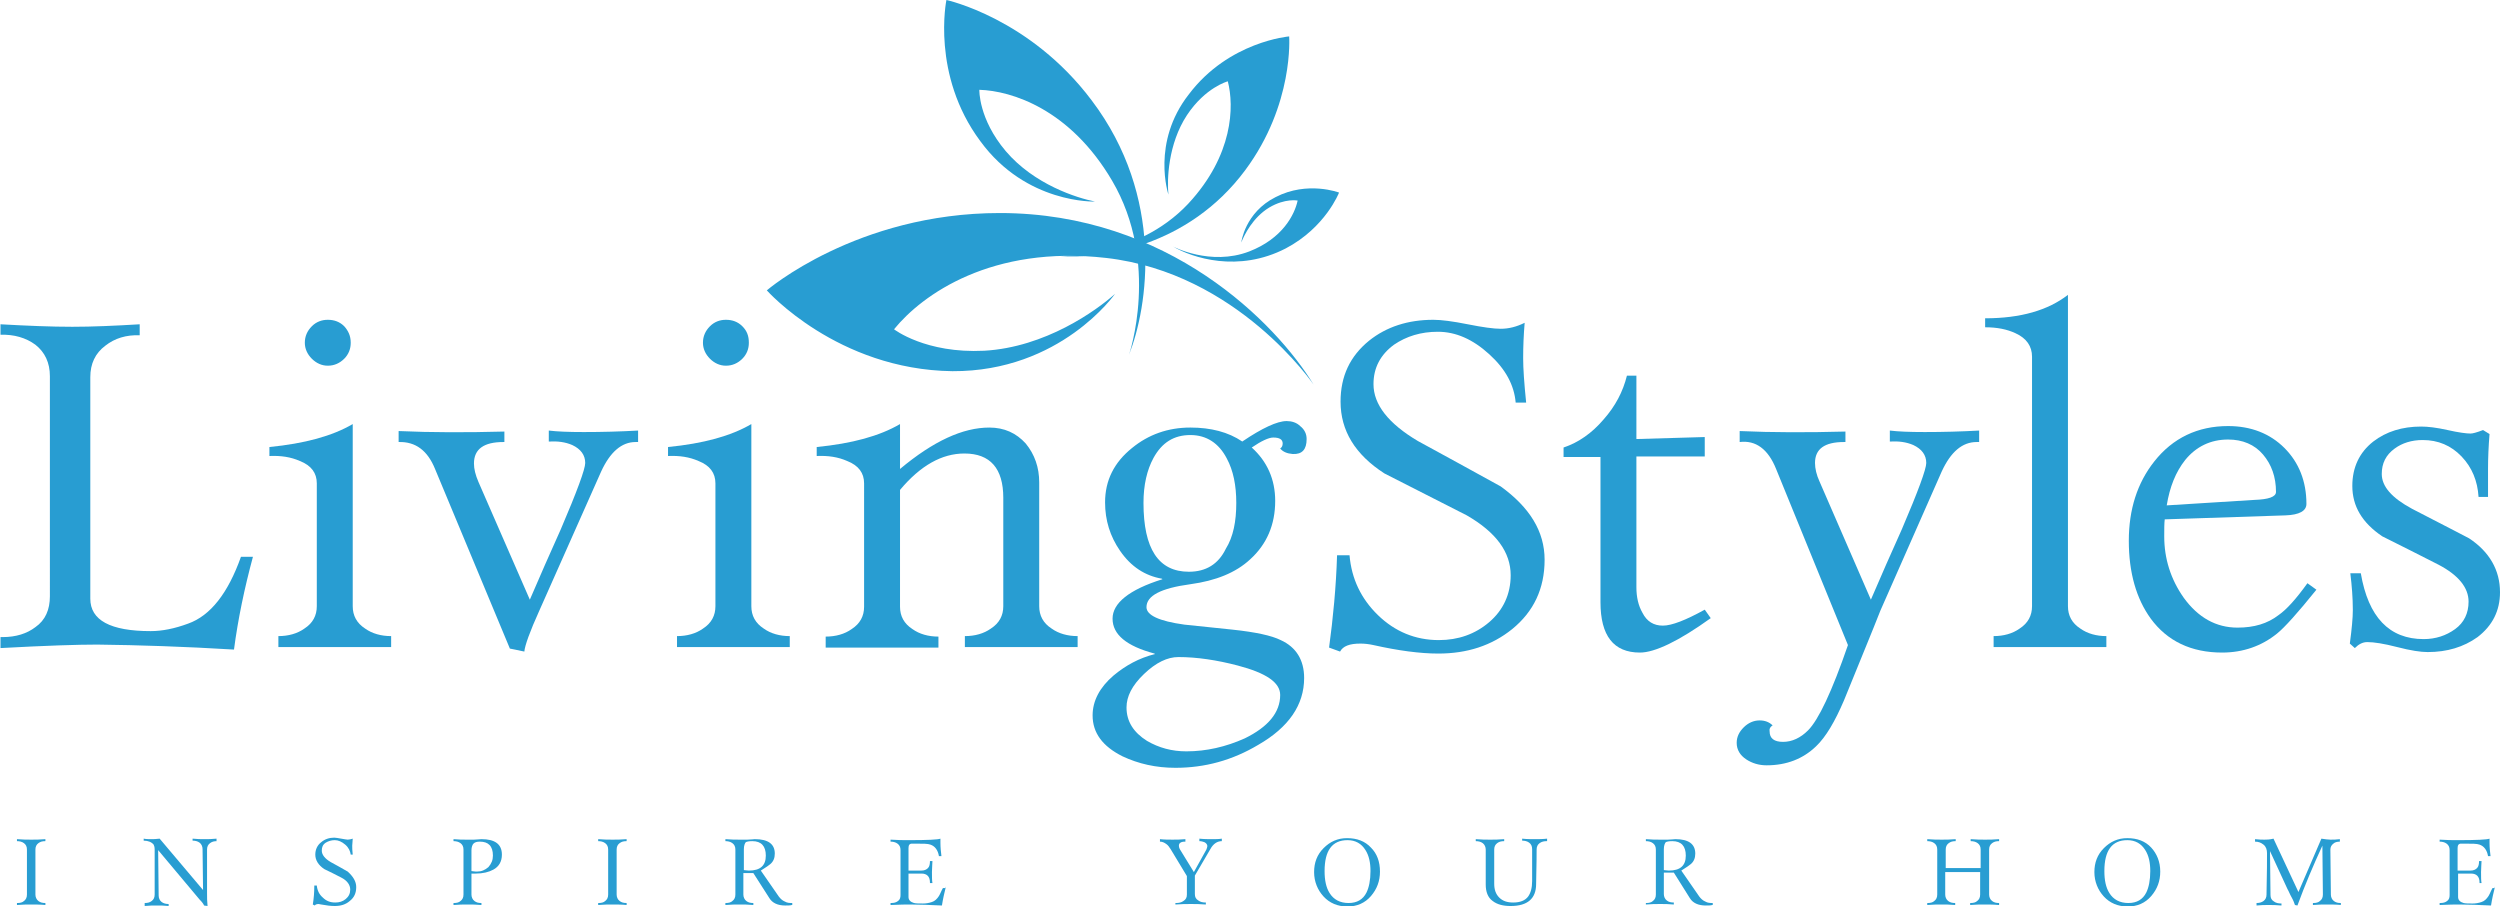 <?xml version="1.0" encoding="UTF-8" standalone="no"?><svg xmlns="http://www.w3.org/2000/svg" xmlns:xlink="http://www.w3.org/1999/xlink" fill="#289dd2" height="181.6" viewBox="0 0 501.1 181.6" width="501.1"><g><g><path d="M50.7,111.6c-1.7,6.3-3,12.5-3.8,18.6c-9.9-0.6-19.1-0.9-27.4-1c-3.8,0-10.3,0.2-19.4,0.7v-2.2h0.4 c2.7,0,4.9-0.7,6.6-2c2-1.4,2.9-3.5,2.9-6.2V75.4c0-2.7-1-4.8-2.9-6.3c-1.9-1.4-4.3-2.1-7-2V65c5.4,0.3,10.2,0.5,14.4,0.5 c4,0,8.5-0.2,13.5-0.5v2.2c-2.7-0.1-5,0.6-6.9,2.1c-2,1.5-3,3.6-3,6.3V120c0,4.3,4,6.5,12.1,6.5c2.3,0,4.8-0.5,7.5-1.5 c4.5-1.6,8-6.1,10.6-13.4H50.7z"/><path d="M78.4,129.7c-4.2,0-7.3,0-9.4,0H55.8v-2.2c2,0,3.8-0.5,5.2-1.5c1.7-1.1,2.5-2.6,2.5-4.5V96.9 c0-2.1-1.1-3.6-3.4-4.5c-1.8-0.8-3.8-1.1-6.1-1v-1.8c7.1-0.7,12.6-2.2,16.7-4.6v36.5c0,1.9,0.8,3.4,2.5,4.5c1.4,1,3.2,1.5,5.2,1.5 V129.7z M70.3,68.7c0,1.2-0.4,2.3-1.3,3.2c-0.9,0.9-2,1.4-3.3,1.4c-1.2,0-2.3-0.5-3.2-1.4c-0.9-0.9-1.4-2-1.4-3.2 c0-1.3,0.5-2.4,1.4-3.3c0.9-0.9,2-1.3,3.2-1.3c1.3,0,2.4,0.4,3.3,1.3C69.8,66.3,70.3,67.3,70.3,68.7z"/><path d="M127.8,88.6h-0.4c-2.8,0-5.1,2-6.9,5.9l-12.4,27.9c-1.9,4.2-2.9,7-3,8.2l-2.9-0.6L87.2,94 c-1.5-3.7-3.9-5.5-7.3-5.4v-2.2c6.6,0.3,13.7,0.3,21.2,0.1v2.1h-0.2c-3.9,0-5.9,1.4-5.9,4.3c0,1.1,0.3,2.3,0.9,3.7l10.3,23.6 c2-4.7,4.1-9.4,6.2-14.1c3.3-7.7,4.9-12.1,4.9-13.3c0-1.6-0.9-2.8-2.6-3.6c-1.4-0.6-2.9-0.8-4.7-0.7v-2.2c1.6,0.2,3.9,0.3,7,0.3 c3.7,0,7.3-0.1,10.9-0.3V88.6z"/><path d="M158.3,129.7c-4.2,0-7.3,0-9.4,0h-13.2v-2.2c2,0,3.8-0.5,5.2-1.5c1.7-1.1,2.5-2.6,2.5-4.5V96.9 c0-2.1-1.1-3.6-3.4-4.5c-1.8-0.8-3.8-1.1-6.1-1v-1.8c7.1-0.7,12.6-2.2,16.7-4.6v36.5c0,1.9,0.8,3.4,2.5,4.5c1.4,1,3.2,1.5,5.2,1.5 V129.7z M150.1,68.7c0,1.2-0.4,2.3-1.3,3.2c-0.9,0.9-2,1.4-3.3,1.4c-1.2,0-2.3-0.5-3.2-1.4c-0.9-0.9-1.4-2-1.4-3.2 c0-1.3,0.5-2.4,1.4-3.3c0.9-0.9,2-1.3,3.2-1.3c1.3,0,2.4,0.4,3.3,1.3C149.7,66.3,150.1,67.3,150.1,68.7z"/><path d="M216,129.7c-4.2,0-7.3,0-9.4,0h-13.2v-2.2c2,0,3.8-0.5,5.2-1.5c1.7-1.1,2.5-2.6,2.5-4.5V99.8 c0-5.9-2.6-8.9-7.8-8.9c-4.5,0-8.8,2.4-12.9,7.3v23.4c0,1.9,0.8,3.4,2.5,4.5c1.4,1,3.2,1.5,5.2,1.5v2.2c-4.2,0-7.3,0-9.4,0h-13.2 v-2.2c2,0,3.8-0.5,5.2-1.5c1.7-1.1,2.5-2.6,2.5-4.5V96.9c0-2.1-1.1-3.6-3.4-4.5c-1.8-0.8-3.8-1.1-6.1-1v-1.8 c7.1-0.7,12.6-2.2,16.7-4.6V94c6.7-5.6,12.6-8.3,17.9-8.3c3,0,5.4,1.1,7.3,3.2c1.8,2.2,2.7,4.8,2.7,7.8v24.8 c0,1.9,0.8,3.4,2.5,4.5c1.4,1,3.2,1.5,5.2,1.5V129.7z"/><path d="M261.9,88c0,2.1-0.9,3.1-2.8,3c-1.1-0.1-1.9-0.4-2.5-1.1c0.3-0.2,0.5-0.5,0.5-1c0-0.8-0.6-1.2-1.9-1.2 c-0.9,0-2.4,0.7-4.3,2c3.1,2.8,4.7,6.4,4.7,10.7c0,4.8-1.7,8.7-5,11.7c-2.9,2.7-6.9,4.3-12,5c-5.9,0.8-8.8,2.3-8.8,4.6 c0,1.6,2.5,2.8,7.6,3.5c3.2,0.3,6.4,0.7,9.6,1c4.7,0.5,7.9,1.2,9.7,2.1c3.1,1.4,4.7,4,4.7,7.6c0,5.4-3.1,9.9-9.2,13.4 c-5.2,3.1-10.7,4.6-16.6,4.6c-3.9,0-7.4-0.8-10.6-2.3c-4-2-6-4.7-6-8.2c0-2.9,1.4-5.6,4.2-8c2.4-2,5.1-3.5,8.3-4.3l-0.1-0.1 c-5.6-1.5-8.4-3.8-8.4-7c0-3.1,3.3-5.8,10-7.9l-0.1-0.1c-3.4-0.6-6.2-2.4-8.4-5.6c-2-2.9-3-6.1-3-9.7c0-4.4,1.8-8,5.4-10.9 c3.3-2.7,7.2-4.1,11.7-4.1c4.1,0,7.6,0.9,10.4,2.8c4-2.7,7-4.1,8.9-4.1c1,0,2,0.3,2.7,1C261.5,86.1,261.9,87,261.9,88z M256.6,139.3c0-2.5-2.8-4.4-8.5-5.9c-4.2-1.1-8.2-1.7-11.9-1.7c-2.2,0-4.5,1.1-6.9,3.4s-3.5,4.5-3.5,6.7c0,2.8,1.4,5,4.1,6.7 c2.4,1.4,5,2.1,7.9,2.1c4,0,7.9-0.9,11.7-2.6C254.2,145.7,256.6,142.8,256.6,139.3z M247.8,100.8c0-3.5-0.6-6.5-1.9-8.9 c-1.6-3.1-4.1-4.7-7.3-4.7c-3.3,0-5.7,1.5-7.4,4.6c-1.3,2.4-2,5.4-2,9c0,9.2,3,13.8,9.1,13.8c3.4,0,5.9-1.5,7.4-4.6 C247.2,107.6,247.8,104.5,247.8,100.8z"/><path d="M309.6,112.2c0,5.8-2.2,10.4-6.5,13.9c-4.1,3.3-9,4.9-14.8,4.9c-3.7,0-8.1-0.6-13-1.7 c-0.9-0.2-1.8-0.3-2.6-0.3c-2.2,0-3.5,0.5-4.1,1.6l-2.2-0.8c0.8-5.9,1.4-12.1,1.6-18.5h2.5c0.4,4.7,2.3,8.7,5.7,12 c3.4,3.3,7.5,5,12.2,5c3.9,0,7.3-1.2,10.1-3.6c2.8-2.4,4.3-5.6,4.3-9.4c0-4.6-2.9-8.6-8.8-12c-5.5-2.8-11-5.6-16.5-8.4 c-5.9-3.8-8.8-8.6-8.8-14.4c0-5.1,1.9-9.1,5.7-12.2c3.5-2.8,7.8-4.2,12.9-4.2c1.6,0,3.9,0.3,6.9,0.9c3,0.6,5.2,0.9,6.6,0.9 c1.6,0,3.2-0.4,4.8-1.2c-0.2,2.4-0.3,4.7-0.3,7.1c0,2,0.2,5,0.6,8.9h-2.1c-0.3-3.5-2-6.7-5.3-9.7c-3.3-3-6.7-4.5-10.3-4.5 c-3.4,0-6.3,0.9-8.8,2.6c-2.7,2-4.1,4.6-4.1,7.9c0,4.1,3,7.9,8.9,11.4c5.5,3,11,6,16.6,9.1C306.6,101.7,309.6,106.5,309.6,112.2z"/><path d="M342.9,123.9c-6.4,4.6-11.2,6.9-14.2,6.9c-5.3,0-7.9-3.4-7.9-10.1V91.6h-7.4v-1.9c3-1,5.7-2.9,8-5.6 c2.4-2.7,3.9-5.6,4.7-8.8h1.9V88l13.7-0.4v3.9h-13.7v26.2c0,2,0.4,3.7,1.2,5.1c0.9,1.8,2.3,2.6,4.1,2.6c1.8,0,4.6-1.1,8.4-3.2 L342.9,123.9z"/><path d="M396.5,88.6h-0.3c-2.9,0-5.2,2-7,5.9l-12.3,27.9c-1.6,4.1-4.1,10.1-7.3,18c-1.8,4.2-3.6,7.3-5.6,9.2 c-2.6,2.5-5.9,3.8-9.9,3.8c-1.5,0-2.9-0.4-4.1-1.2c-1.2-0.8-1.9-1.9-1.9-3.3c0-1.2,0.5-2.2,1.4-3.1c0.9-0.9,2-1.4,3.2-1.4 c1,0,1.9,0.3,2.6,1c-0.5,0.3-0.7,0.7-0.6,1.2c0,1.4,0.9,2.1,2.7,2.1c1.8,0,3.5-0.8,5-2.3c2.1-2.1,4.8-7.8,8-17.1L356,94 c-1.6-4-4.1-5.8-7.3-5.4v-2.2c6.6,0.3,13.7,0.3,21.2,0.1v2.1h-0.3c-3.9,0-5.8,1.4-5.8,4.2c0,1.1,0.3,2.4,0.9,3.7l10.3,23.7 c2-4.7,4.1-9.4,6.2-14.1c3.3-7.7,4.9-12.1,4.9-13.3c0-1.6-0.9-2.8-2.6-3.6c-1.4-0.6-2.9-0.8-4.7-0.7v-2.2c1.6,0.2,3.9,0.3,7,0.3 c3.7,0,7.3-0.1,10.9-0.3V88.6z"/><path d="M422.2,129.7c-4.2,0-7.3,0-9.4,0h-13.2v-2.2c2,0,3.8-0.5,5.2-1.5c1.7-1.1,2.5-2.6,2.5-4.5V71.5 c0-2.1-1.1-3.7-3.3-4.7c-1.7-0.8-3.7-1.2-6.1-1.2v-1.8c7.1,0,12.6-1.6,16.6-4.7v62.4c0,1.9,0.8,3.4,2.5,4.5c1.4,1,3.2,1.5,5.2,1.5 V129.7z"/><path d="M464.3,118.2c-3.7,4.6-6.4,7.6-7.9,8.8c-3.1,2.5-6.8,3.8-11,3.8c-6.2,0-11-2.3-14.3-6.8 c-2.9-4-4.4-9.2-4.4-15.6c0-6.3,1.7-11.6,5.1-15.9c3.7-4.7,8.7-7.1,14.8-7.1c4.6,0,8.4,1.5,11.3,4.4c2.9,2.9,4.4,6.7,4.4,11.2 c0,1.4-1.4,2.2-4.2,2.3l-24.2,0.8c-0.1,0.8-0.1,1.9-0.1,3.4c0,4.5,1.3,8.6,3.9,12.3c2.9,4,6.5,6,10.8,6c3.3,0,6-0.8,8.2-2.5 c1.6-1.1,3.5-3.2,5.8-6.4L464.3,118.2z M456.2,98.6c0-3-0.9-5.5-2.6-7.5c-1.7-2-4.1-3-7-3c-3.5,0-6.4,1.4-8.6,4.1 c-1.9,2.4-3.1,5.4-3.7,9.1l17.6-1.1C454.7,100.1,456.2,99.6,456.2,98.6z"/><path d="M501.1,118.7c0,3.7-1.5,6.7-4.5,9c-2.8,2-6.1,3-10,3c-1.4,0-3.4-0.3-6.1-1c-2.7-0.7-4.7-1-6-1 c-0.9,0-1.7,0.4-2.5,1.2L471,129c0.4-3,0.6-5.2,0.6-6.7c0-2.5-0.2-4.9-0.5-7.4h2.1c1.5,8.8,5.7,13.2,12.6,13.2 c2.4,0,4.5-0.7,6.3-2c1.8-1.3,2.7-3.2,2.7-5.5c0-2.8-2-5.3-6-7.4c-3.7-1.9-7.5-3.8-11.3-5.7c-4-2.7-6-6-6-10.1 c0-3.7,1.4-6.7,4.2-8.9c2.6-2,5.8-3,9.6-3c1.3,0,3.1,0.2,5.3,0.7c2.2,0.5,3.8,0.7,4.6,0.7c0.4,0,1.2-0.2,2.5-0.7L499,87 c-0.2,2.5-0.3,4.8-0.3,7c0,1.2,0,3.1,0,5.6h-1.9c-0.2-3.2-1.3-5.9-3.4-8.1c-2.1-2.2-4.7-3.3-7.8-3.3c-2.2,0-4.1,0.6-5.6,1.7 c-1.8,1.3-2.6,3-2.6,5.1c0,2.5,2,4.8,6.1,7c7.4,3.8,11.2,5.8,11.4,5.9C499,110.6,501.1,114.3,501.1,118.7z"/></g><g><path d="M9.1,181.4c-1-0.1-2-0.1-2.8-0.1c-0.9,0-1.8,0-2.9,0.1V181l0.1,0c0.5,0,1-0.1,1.3-0.4 c0.4-0.3,0.6-0.7,0.6-1.3v-9c0-0.6-0.2-1-0.6-1.3c-0.4-0.3-0.9-0.4-1.4-0.4v-0.4c1.1,0.1,2.1,0.1,2.9,0.1c0.8,0,1.7,0,2.8-0.1v0.4 c-0.6,0-1,0.1-1.4,0.4c-0.4,0.3-0.6,0.7-0.6,1.3v9c0,0.5,0.2,1,0.6,1.3c0.4,0.3,0.8,0.4,1.4,0.4V181.4z"/><path d="M43.5,168.6c-0.6,0-1,0.1-1.4,0.4c-0.4,0.3-0.6,0.7-0.6,1.3v8.7c0,0.9,0,1.7,0.1,2.6l-0.7-0.1 c-0.1-0.3-0.4-0.7-0.9-1.2c-0.9-1.1-3.7-4.4-8.3-9.9l0.1,9.1c0,0.5,0.2,1,0.6,1.3c0.4,0.3,0.9,0.4,1.4,0.4l0,0.4 c-0.9-0.1-1.7-0.1-2.4-0.1c-0.7,0-1.5,0-2.4,0.1V181c0.6,0,1-0.1,1.4-0.4c0.4-0.3,0.6-0.7,0.6-1.3v-9c0-0.5-0.1-0.8-0.2-1 c-0.4-0.5-1.1-0.8-2-0.8v-0.4c0.5,0.1,1,0.1,1.4,0.1c0.5,0,1.1,0,1.8-0.1l8.7,10.3l-0.1-8.2c0-0.5-0.2-1-0.6-1.3s-0.9-0.4-1.4-0.4 v-0.4c0.9,0.1,1.7,0.1,2.4,0.1s1.5,0,2.4-0.1V168.6z"/><path d="M71.4,177.8c0,1.2-0.4,2.1-1.3,2.8c-0.8,0.7-1.8,1-3,1c-0.8,0-1.6-0.1-2.7-0.3c-0.2,0-0.4-0.1-0.5-0.1 c-0.4,0-0.7,0.1-0.8,0.3l-0.4-0.2c0.2-1.2,0.3-2.5,0.3-3.8h0.5c0.1,1,0.5,1.8,1.2,2.4c0.7,0.7,1.5,1,2.5,1c0.8,0,1.5-0.2,2.1-0.7 c0.6-0.5,0.9-1.1,0.9-1.9c0-0.9-0.6-1.8-1.8-2.4c-1.1-0.6-2.2-1.1-3.4-1.7c-1.2-0.8-1.8-1.8-1.8-2.9c0-1,0.4-1.9,1.2-2.5 c0.7-0.6,1.6-0.9,2.6-0.9c0.3,0,0.8,0.1,1.4,0.2c0.6,0.1,1.1,0.2,1.3,0.2c0.3,0,0.7-0.1,1-0.2c0,0.5-0.1,1-0.1,1.4 c0,0.4,0,1,0.1,1.8h-0.4c-0.1-0.7-0.4-1.4-1.1-2c-0.7-0.6-1.4-0.9-2.1-0.9c-0.7,0-1.3,0.2-1.8,0.5c-0.6,0.4-0.8,0.9-0.8,1.6 c0,0.8,0.6,1.6,1.8,2.3c1.1,0.6,2.2,1.2,3.4,1.9C70.8,175.7,71.4,176.7,71.4,177.8z"/><path d="M100.6,171.3c0,1.4-0.6,2.4-1.7,3c-0.9,0.5-2.1,0.8-3.6,0.8c-0.3,0-0.5,0-0.8,0v4.2c0,0.5,0.2,1,0.6,1.3 c0.4,0.3,0.8,0.4,1.4,0.4v0.4c-1-0.1-1.9-0.1-2.7-0.1c-0.9,0-1.8,0-2.9,0.1V181l0.1,0c0.5,0,1-0.1,1.3-0.4 c0.4-0.3,0.6-0.7,0.6-1.3v-9c0-0.6-0.2-1-0.6-1.3s-0.9-0.4-1.4-0.4v-0.4c1,0.1,1.9,0.1,2.6,0.1c0.3,0,0.8,0,1.5,0 c0.6,0,1.1-0.1,1.5-0.1C99.2,168.2,100.6,169.2,100.6,171.3z M98.8,171.5c0-1.9-0.9-2.8-2.6-2.8c-0.6,0-1,0.1-1.3,0.4 c-0.2,0.2-0.4,0.7-0.4,1.3v4.2c0.6,0.1,1,0.1,1.1,0.1c0.9,0,1.6-0.3,2.3-0.9C98.5,173.1,98.8,172.4,98.8,171.5z"/><path d="M125.6,181.4c-1-0.1-2-0.1-2.8-0.1c-0.9,0-1.8,0-2.9,0.1V181l0.1,0c0.5,0,1-0.1,1.3-0.4 c0.4-0.3,0.6-0.7,0.6-1.3v-9c0-0.6-0.2-1-0.6-1.3s-0.9-0.4-1.4-0.4v-0.4c1.1,0.1,2.1,0.1,2.9,0.1c0.8,0,1.7,0,2.8-0.1v0.4 c-0.6,0-1,0.1-1.4,0.4c-0.4,0.3-0.6,0.7-0.6,1.3v9c0,0.5,0.2,1,0.6,1.3c0.4,0.3,0.8,0.4,1.4,0.4V181.4z"/><path d="M158.7,181.4c-0.3,0.1-0.8,0.1-1.3,0.1c-1.5,0-2.6-0.5-3.2-1.5L151,175c-0.4,0-1.1,0-2,0v4.3 c0,0.5,0.2,1,0.6,1.3c0.4,0.3,0.8,0.4,1.4,0.4v0.4c-1-0.1-1.9-0.1-2.7-0.1c-0.9,0-1.8,0-2.9,0.1V181h0.1c0.5,0,1-0.1,1.3-0.4 c0.4-0.3,0.6-0.7,0.6-1.3v-9c0-0.6-0.2-1-0.6-1.3s-0.9-0.4-1.4-0.4v-0.4c1.1,0.1,2.1,0.1,2.9,0.1c0.3,0,0.8,0,1.5,0 s1.2-0.1,1.5-0.1c2.7,0,4,1,4,2.9c0,0.9-0.3,1.6-0.9,2.1c-0.2,0.2-0.8,0.6-1.9,1.3l3.6,5.2c0.3,0.4,0.7,0.8,1.2,1 c0.5,0.3,1,0.3,1.5,0.3V181.4z M153.5,171.5c0-1.9-0.9-2.9-2.7-2.9c-0.7,0-1.1,0.1-1.3,0.2c-0.2,0.2-0.4,0.7-0.4,1.4v4.2 c0.2,0,0.6,0.1,1,0.1C152.4,174.5,153.5,173.5,153.5,171.5z"/><path d="M189.6,177.7c-0.3,1.2-0.6,2.5-0.8,3.8c-2.3-0.1-4.4-0.2-6.3-0.2c-0.8,0-2.1,0-4,0.1V181h0.1 c0.6,0,1-0.1,1.4-0.4c0.4-0.3,0.5-0.7,0.5-1.2v-9c0-0.6-0.2-1-0.6-1.3c-0.4-0.3-0.9-0.4-1.4-0.4v-0.4c1.4,0.1,2.6,0.1,3.7,0.1 c3.7,0,5.8-0.1,6.3-0.3v0.8c0,1,0.1,1.9,0.2,2.7h-0.5c-0.2-1.2-0.8-2-1.7-2.3c-0.5-0.2-1.5-0.2-3-0.2c-0.1,0-0.2,0-0.4,0 c-0.2,0-0.3,0-0.3,0c-0.5,0-0.7,0.3-0.7,0.9v4.5h2.6c0.6,0,1-0.2,1.3-0.5s0.4-0.8,0.4-1.4h0.5c0,0.5-0.1,1.2-0.1,2.2 s0,1.7,0.1,2.2h-0.5v-0.1c0-1.2-0.6-1.8-1.7-1.8h-2.6v4.7c0,0.6,0.4,1,1.1,1.2c0.4,0.1,1,0.1,1.8,0.1c0.6,0,1.2-0.1,1.8-0.3 c0.6-0.2,1-0.6,1.4-1.2c0.3-0.5,0.5-1.1,0.8-1.6H189.6z"/><path d="M244.9,168.6L244.9,168.6c-0.9,0-1.7,0.5-2.3,1.6l-3.1,5.3v3.7c0,0.6,0.2,1,0.7,1.3 c0.4,0.3,0.9,0.4,1.5,0.4v0.4c-1.1-0.1-2.1-0.1-3-0.1c-0.9,0-1.9,0-3.1,0.1V181h0.1c0.6,0,1.1-0.1,1.5-0.4 c0.5-0.3,0.7-0.7,0.7-1.3v-3.7l-3.2-5.3c-0.3-0.5-0.6-0.9-0.9-1.1c-0.4-0.3-0.8-0.5-1.3-0.5v-0.5c0.9,0.1,1.8,0.1,2.5,0.1 c0.8,0,1.6,0,2.6-0.1v0.5l-0.1,0c-0.8,0-1.2,0.3-1.2,0.8c0,0.3,0.1,0.6,0.3,0.9l2.7,4.4l2.5-4.5c0.1-0.3,0.2-0.5,0.2-0.7 c0-0.3-0.2-0.6-0.6-0.8c-0.3-0.1-0.6-0.2-1-0.2v-0.5c0.9,0.1,1.8,0.1,2.5,0.1c0.8,0,1.4,0,2-0.1V168.6z"/><path d="M276.6,174.7c0,1.9-0.6,3.5-1.8,4.9c-1.2,1.4-2.8,2.1-4.7,2.1c-2,0-3.6-0.7-4.8-2c-1.2-1.3-1.9-3-1.9-4.9 c0-1.9,0.6-3.5,1.9-4.8c1.3-1.3,2.8-2,4.7-2c2,0,3.6,0.6,4.8,1.9C276,171.1,276.6,172.7,276.6,174.7z M274.7,174.6 c0-1.7-0.3-3.1-1-4.2c-0.8-1.3-2-2-3.6-2c-3.1,0-4.6,2.1-4.6,6.2c0,1.8,0.3,3.3,1,4.4c0.8,1.3,2.1,2,3.8,2c1.7,0,2.9-0.7,3.6-2.1 C274.4,177.9,274.7,176.4,274.7,174.6z"/><path d="M310,168.6c-0.5,0-1,0.1-1.4,0.4c-0.4,0.3-0.6,0.7-0.6,1.3c0,0.4,0,2.7-0.1,6.9c0,2.9-1.7,4.4-5.1,4.4 c-1.5,0-2.7-0.3-3.6-1c-1-0.7-1.4-1.9-1.4-3.3v-7c0-0.5-0.2-1-0.6-1.3s-0.9-0.4-1.4-0.4v-0.4c1.1,0.1,2.1,0.1,2.9,0.1 c0.8,0,1.7,0,2.8-0.1v0.4c-0.6,0-1,0.1-1.4,0.4c-0.4,0.3-0.6,0.7-0.6,1.3v6.8c0,1.2,0.3,2.1,1,2.8s1.6,1,2.8,1 c1.4,0,2.4-0.4,3-1.2c0.5-0.7,0.8-1.7,0.8-3.1v-6.4c0-0.6-0.2-1-0.6-1.3c-0.4-0.3-0.9-0.4-1.4-0.4v-0.4c0.9,0.1,1.8,0.1,2.5,0.1 c0.7,0,1.6,0,2.5-0.1V168.6z"/><path d="M343.2,181.4c-0.3,0.1-0.8,0.1-1.3,0.1c-1.5,0-2.6-0.5-3.2-1.5l-3.2-5.1c-0.4,0-1.1,0-2,0v4.3 c0,0.5,0.2,1,0.6,1.3c0.4,0.3,0.8,0.4,1.4,0.4v0.4c-1-0.1-1.9-0.1-2.7-0.1c-0.9,0-1.8,0-2.9,0.1V181h0.1c0.5,0,1-0.1,1.3-0.4 c0.4-0.3,0.6-0.7,0.6-1.3v-9c0-0.6-0.2-1-0.6-1.3s-0.9-0.4-1.4-0.4v-0.4c1.1,0.1,2.1,0.1,2.9,0.1c0.3,0,0.8,0,1.5,0 s1.2-0.1,1.5-0.1c2.7,0,4,1,4,2.9c0,0.9-0.3,1.6-0.9,2.1c-0.2,0.2-0.8,0.6-1.9,1.3l3.6,5.2c0.3,0.4,0.7,0.8,1.2,1 c0.5,0.3,1,0.3,1.5,0.3V181.4z M337.9,171.5c0-1.9-0.9-2.9-2.7-2.9c-0.7,0-1.1,0.1-1.3,0.2c-0.2,0.2-0.4,0.7-0.4,1.4v4.2 c0.2,0,0.6,0.1,1,0.1C336.8,174.5,337.9,173.5,337.9,171.5z"/><path d="M400.6,181.4c-1-0.1-2-0.1-2.8-0.1c-0.9,0-1.8,0-2.9,0.1V181l0.1,0c0.5,0,1-0.1,1.3-0.4 c0.4-0.3,0.6-0.7,0.6-1.3v-4.5h-7v4.5c0,0.5,0.2,1,0.6,1.3c0.4,0.3,0.8,0.4,1.4,0.4l0,0.4c-1-0.1-1.9-0.1-2.7-0.1 c-0.9,0-1.8,0-2.9,0.1V181l0.1,0c0.5,0,1-0.1,1.3-0.4c0.4-0.3,0.6-0.7,0.6-1.3v-9c0-0.6-0.2-1-0.6-1.3s-0.9-0.4-1.4-0.4v-0.4 c1.1,0.1,2.1,0.1,2.9,0.1c0.8,0,1.7,0,2.8-0.1v0.4c-0.6,0-1,0.1-1.4,0.4c-0.4,0.3-0.6,0.7-0.6,1.3v3.7h7v-3.7c0-0.6-0.2-1-0.6-1.3 s-0.9-0.4-1.4-0.4v-0.4c1.1,0.1,2.1,0.1,2.9,0.1c0.8,0,1.7,0,2.8-0.1v0.4c-0.6,0-1,0.1-1.4,0.4c-0.4,0.3-0.6,0.7-0.6,1.3v9 c0,0.5,0.2,1,0.6,1.3c0.4,0.3,0.8,0.4,1.4,0.4V181.4z"/><path d="M433,174.7c0,1.9-0.6,3.5-1.8,4.9c-1.2,1.4-2.8,2.1-4.7,2.1c-2,0-3.6-0.7-4.8-2c-1.2-1.3-1.9-3-1.9-4.9 c0-1.9,0.6-3.5,1.9-4.8c1.3-1.3,2.8-2,4.7-2c2,0,3.6,0.6,4.8,1.9C432.3,171.1,433,172.7,433,174.7z M431,174.6 c0-1.7-0.3-3.1-1-4.2c-0.8-1.3-2-2-3.6-2c-3.1,0-4.6,2.1-4.6,6.2c0,1.8,0.3,3.3,1,4.4c0.8,1.3,2.1,2,3.8,2c1.7,0,2.9-0.7,3.6-2.1 C430.7,177.9,431,176.4,431,174.6z"/><path d="M469.3,181.4c-1-0.1-2-0.1-2.8-0.1c-0.9,0-1.8,0-2.9,0.1V181h0.1c0.5,0,1-0.1,1.3-0.4 c0.4-0.3,0.6-0.7,0.6-1.3l-0.1-9.8c-1.8,3.9-3.5,7.9-5,12l-0.5-0.1c-0.1-0.3-0.3-0.9-0.7-1.6c-0.3-0.5-0.5-1.1-0.8-1.6l-3.5-7.6 l0.1,8.8c0,0.6,0.2,1,0.7,1.3c0.4,0.3,0.9,0.4,1.5,0.4v0.4c-1-0.1-1.8-0.1-2.6-0.1c-0.7,0-1.5,0-2.4,0.1V181c0.5,0,1-0.1,1.4-0.4 c0.4-0.3,0.6-0.7,0.6-1.3c0.1-4.3,0.1-7.1,0.1-8.3c0-0.7-0.2-1.3-0.7-1.7s-1-0.6-1.7-0.6v-0.5c0.8,0.1,1.4,0.1,1.9,0.1 c0.4,0,1,0,1.8-0.2l5,10.7l4.6-10.7c0.7,0.1,1.3,0.2,1.8,0.2c0.6,0,1.2,0,1.9-0.1v0.5c-0.5,0-1,0.1-1.3,0.4 c-0.4,0.3-0.6,0.7-0.6,1.2l0.1,9c0,0.5,0.2,1,0.6,1.3c0.4,0.3,0.8,0.4,1.4,0.4V181.4z"/><path d="M500.1,177.7c-0.3,1.2-0.6,2.5-0.8,3.8c-2.3-0.1-4.4-0.2-6.3-0.2c-0.8,0-2.1,0-4,0.1V181h0.1 c0.6,0,1-0.1,1.4-0.4c0.4-0.3,0.5-0.7,0.5-1.2v-9c0-0.6-0.2-1-0.6-1.3c-0.4-0.3-0.9-0.4-1.4-0.4v-0.4c1.4,0.1,2.6,0.1,3.7,0.1 c3.7,0,5.8-0.1,6.3-0.3v0.8c0,1,0.1,1.9,0.2,2.7h-0.5c-0.2-1.2-0.8-2-1.7-2.3c-0.5-0.2-1.5-0.2-3-0.2c-0.1,0-0.2,0-0.4,0 c-0.2,0-0.3,0-0.3,0c-0.5,0-0.7,0.3-0.7,0.9v4.5h2.6c0.6,0,1-0.2,1.3-0.5s0.4-0.8,0.4-1.4h0.5c0,0.5-0.1,1.2-0.1,2.2 s0,1.7,0.1,2.2H497v-0.1c0-1.2-0.6-1.8-1.7-1.8h-2.6v4.7c0,0.6,0.4,1,1.1,1.2c0.4,0.1,1,0.1,1.8,0.1c0.6,0,1.2-0.1,1.8-0.3 c0.6-0.2,1-0.6,1.4-1.2c0.3-0.5,0.5-1.1,0.8-1.6H500.1z"/></g><g><g><g><path d="M234.2,39c-0.3-2.9-0.1-10.1,3.7-15.9c3.7-5.6,8.2-6.8,8.2-6.8c1.3,5,1.1,14.8-7.9,24.5 c-10.4,11.1-25.9,10.5-25.9,10.5c8.2,0.7,25.8-1.7,37.3-17.2c9.8-13.2,8.8-26.8,8.8-26.8s-12.1,1-20.1,11.6 C230.7,28.6,234.2,39,234.2,39"/></g></g><g><g><path d="M248.8,48.6c0.6-1.5,2.3-5,5.6-7c3.2-1.9,5.7-1.4,5.7-1.4c-0.6,2.8-3,7.6-9.7,10.2 c-7.8,3-15.3-1-15.3-1c3.9,2.3,13.1,5.3,22.6,0.4c8-4.2,10.7-11.2,10.7-11.2s-6.3-2.4-12.7,0.9 C249.5,42.6,248.8,48.6,248.8,48.6"/></g></g><g><g><path d="M219.5,40.4c-3.6-0.7-12.2-3.4-17.9-10.1c-5.5-6.5-5.3-12.3-5.3-12.3c6.5,0.2,18.2,3.9,26.6,18.2 c9.7,16.5,3.4,34.9,3.4,34.9c3.8-9.6,7.2-31.6-7.5-51C206.4,3.6,189.7,0,189.7,0s-3.1,15,6.8,28.3 C205.7,40.9,219.5,40.4,219.5,40.4"/></g></g><g><g><path d="M223.5,58.9c-3.8,3.4-14,10.7-26.2,11.4c-11.8,0.6-18.1-4.3-18.1-4.3c5.7-7,19.6-16.9,42.5-14.3 c26.4,3,41.6,25.4,41.6,25.4c-7.5-12.3-29.1-34.4-62.9-34.4c-28.7,0-46.7,15.5-46.7,15.5s14.1,15.9,37.2,16.2 C212.6,74.5,223.5,58.9,223.5,58.9"/></g></g></g></g></svg>